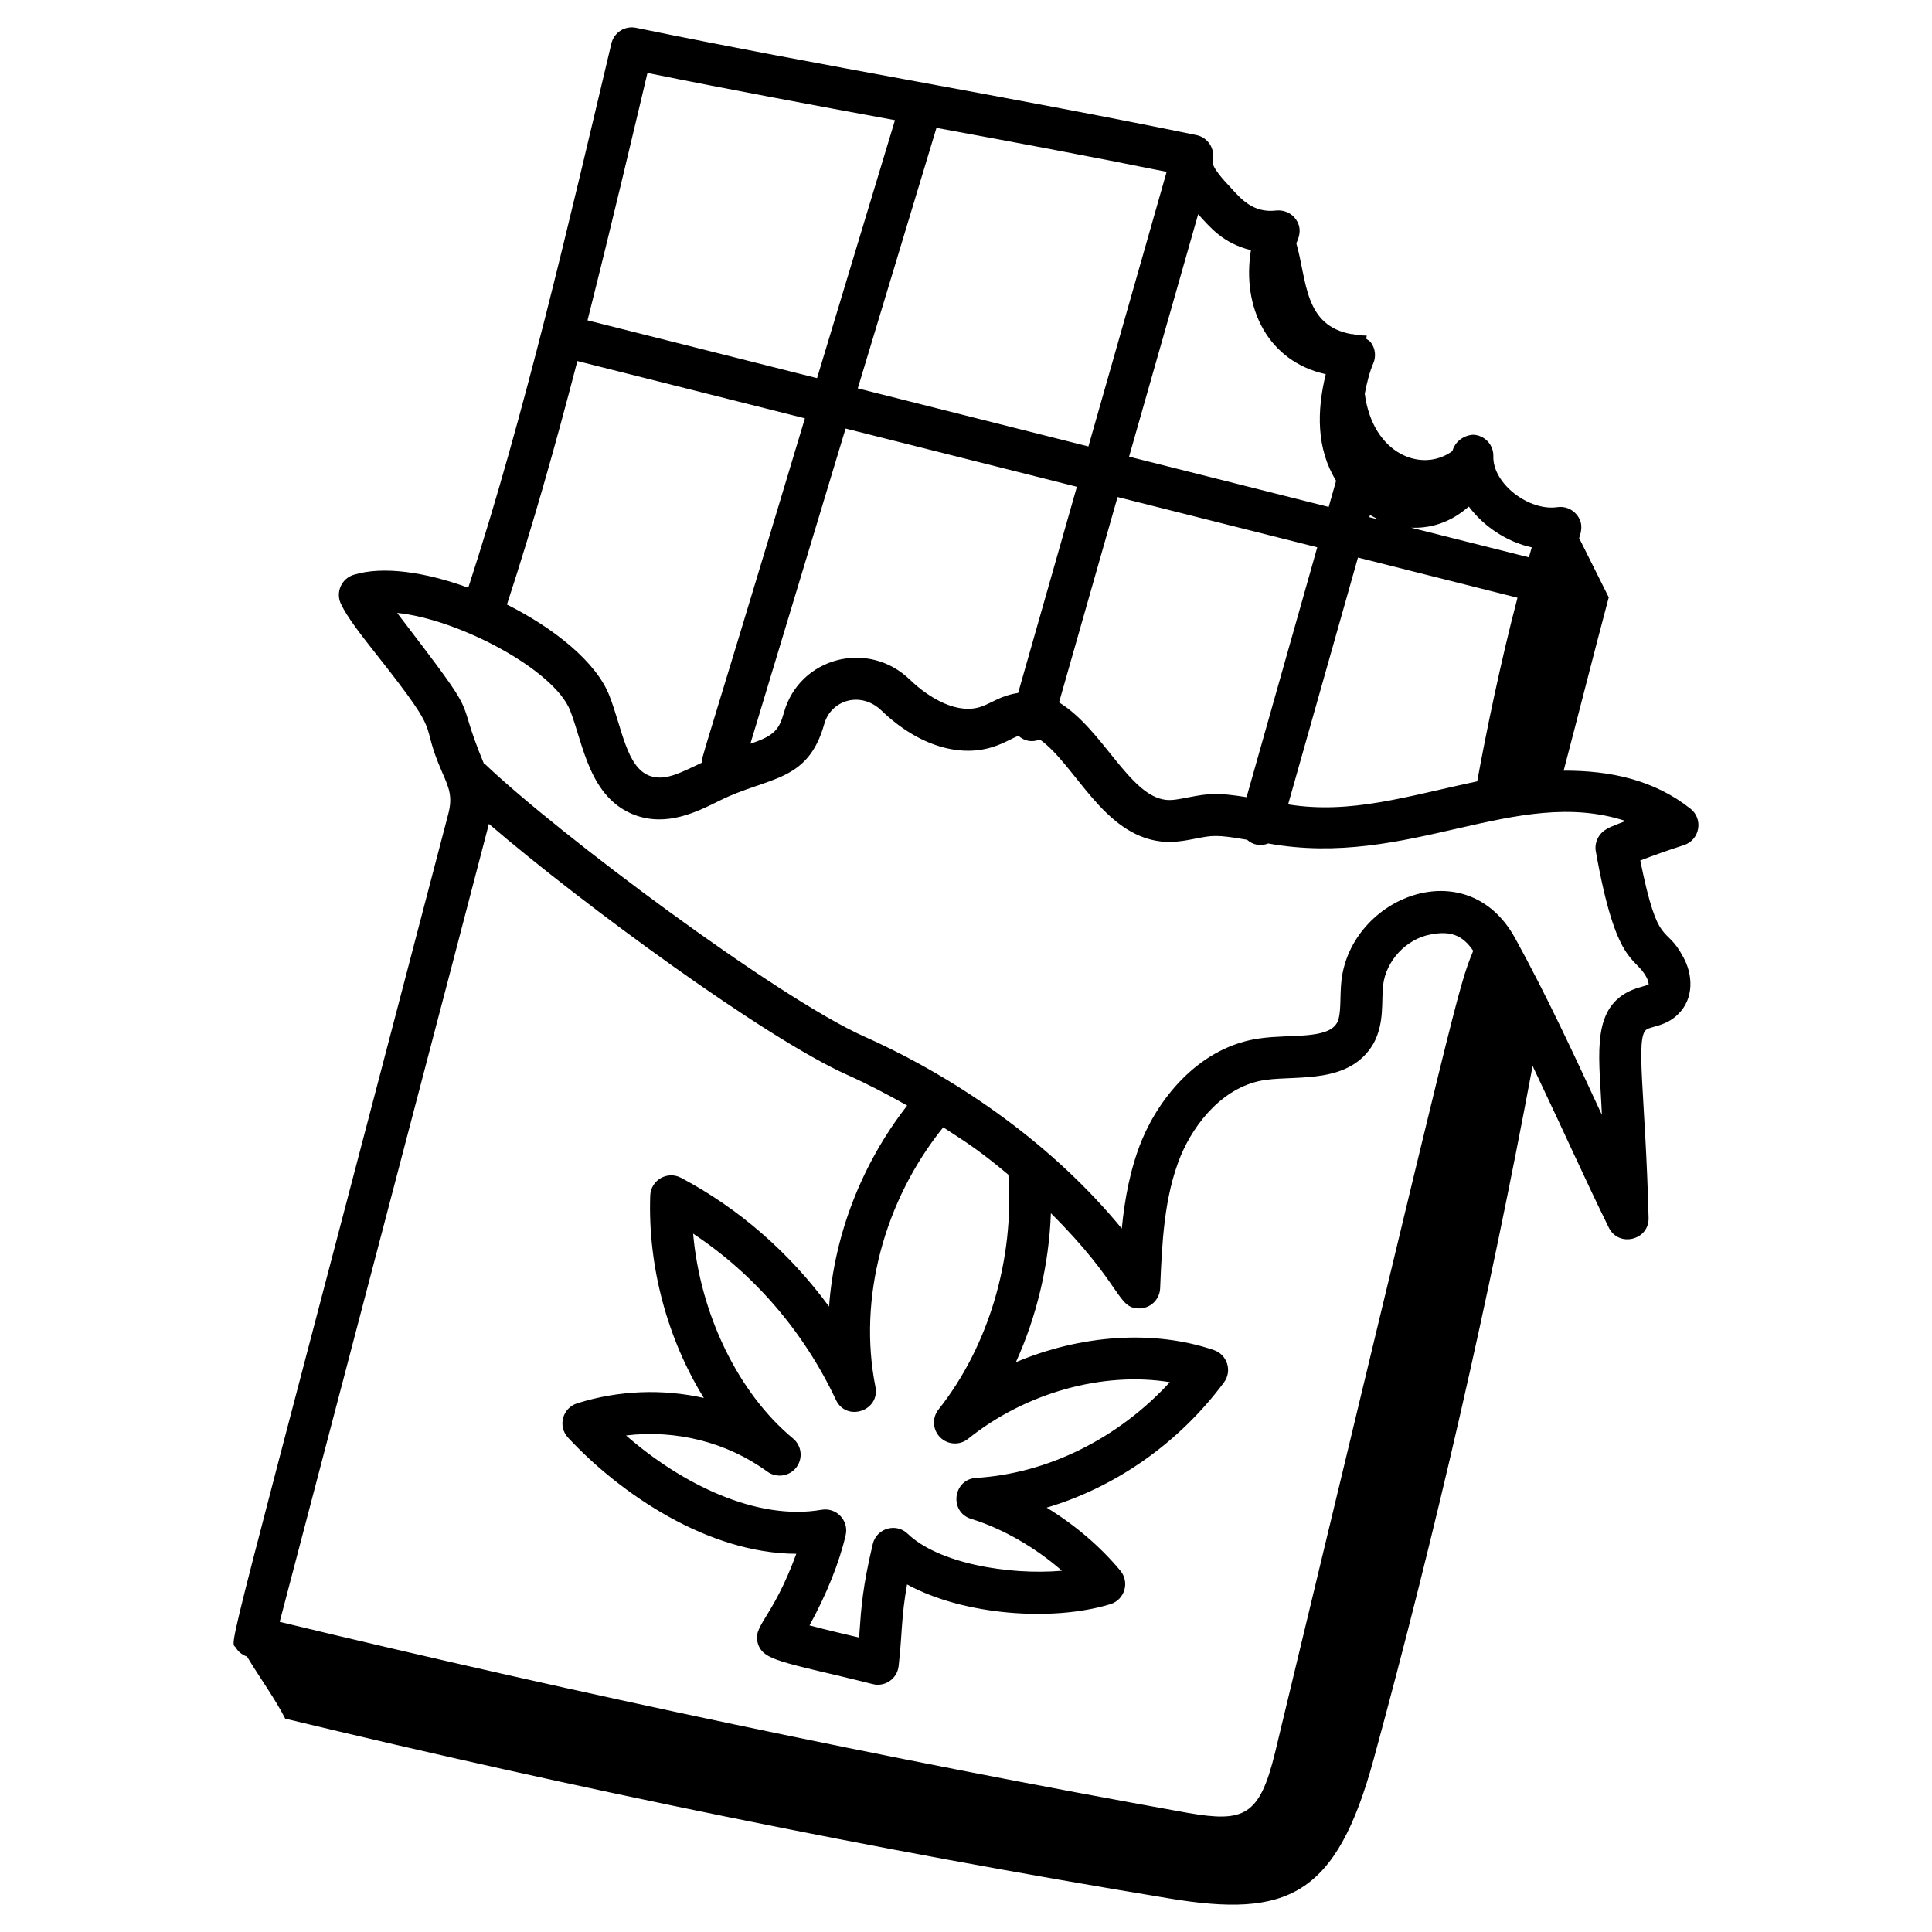 <?xml version="1.0" encoding="UTF-8"?>
<!-- Uploaded to: ICON Repo, www.iconrepo.com, Generator: ICON Repo Mixer Tools -->
<svg fill="#000000" width="800px" height="800px" version="1.1" viewBox="144 144 512 512" xmlns="http://www.w3.org/2000/svg">
 <path d="m592 358.32c-9.691-7.68-21.348-10.141-33.617-10.086 3.957-15.035 8.023-31.188 11.953-45.934-2.617-5.234-5.234-10.469-7.852-15.703 0.812-2.273 0.945-4.277-0.66-6.227-1.246-1.512-3.184-2.266-5.133-1.969-7.445 1.098-17.137-6.172-16.941-13.48 0.086-3.055-2.312-5.602-5.363-5.707-2.496 0.141-4.828 1.84-5.473 4.309-8.016 5.922-21.125 0.941-23.234-15.164 0.547-2.953 1.289-5.816 2.266-8.102 0.781-1.824 0.527-3.922-0.66-5.512-0.316-0.426-0.793-0.637-1.203-0.949 0.035-0.285 0.066-0.57 0.105-0.855-3.328-0.055-3.289-0.461-3.981-0.387-12.656-2.215-11.82-14.164-14.668-24.078 0.961-2.066 1.391-4.113-0.062-6.269-1.156-1.723-3.188-2.613-5.242-2.418-6.289 0.789-9.602-3.394-11.977-5.941-1.984-2.121-5.301-5.672-4.906-7.301 0.738-3.047-1.195-6.113-4.285-6.75-50.293-10.328-98.789-18.211-148.52-28.426-2.949-0.609-5.828 1.238-6.523 4.152-11.234 47.312-22.863 98-37.93 144.23-11.23-4.113-22.566-5.852-30.383-3.418-3.211 1-4.805 4.602-3.383 7.656 1.715 3.668 5.531 8.5 9.953 14.109 17.797 22.551 10.43 15.805 16.914 30.598 1.812 4.137 2.812 6.41 1.59 11.062-61.164 233.79-57.816 218.3-56.238 220.96 0.66 1.105 1.719 1.863 2.918 2.297 3.25 5.41 7.633 11.469 10.117 16.445 77.457 18.652 155.78 34.68 234.38 47.66 31.102 5.137 44.121-0.508 54.023-36.73 16.594-60.684 30.609-122.07 42.172-183.91 9.734 20.523 13.738 29.711 20.191 42.848 2.621 5.356 10.828 3.32 10.539-2.707-0.82-32.316-3.606-47.934-0.492-49.828 1.418-0.855 5.18-0.898 8.293-4 4.41-4.269 3.863-10.715 1.418-15.113-4.848-9.172-6.547-1.645-11.418-25.637 3.57-1.379 7.277-2.691 11.57-4.078 4.215-1.367 5.211-6.898 1.742-9.652zm-133.16-3c-2.199 0.434-4.281 0.859-5.91 0.645-9.676-1.117-16.648-18.719-28.27-25.82l15.508-54.426 52.922 13.32-18.734 66.215c-7.953-1.258-10.008-0.984-15.516 0.066zm-54.594-24.133c-6.246 2.344-13.859-2.012-19.074-7.027-11.113-10.785-29.328-5.941-33.422 8.676-1.242 4.438-2.512 6.18-8.887 8.246l25.23-83.512 61.293 15.43-15.57 54.637c-4.609 0.711-6.828 2.555-9.57 3.551zm-12.074-153.3c19.953 3.676 40.348 7.473 61 11.656l-20.734 72.77-61.121-15.387zm111.7 113.87 42.281 10.645c-4.5 17.059-8.441 36.344-10.676 48.664-18.586 3.918-33.41 8.781-50.113 6.106zm3.191-11.277c0.773 0.465 1.59 0.844 2.402 1.223l-2.566-0.648zm26.199-2.234c3.887 5.199 9.973 9.34 16.676 10.816-0.262 0.836-0.52 1.77-0.777 2.633l-31.227-7.859c9.246 0.426 14.586-5.152 15.328-5.59zm-57.754-67.949c-2.477 15.238 4.473 29.473 19.832 32.863-2.379 9.68-2.516 19.73 2.738 28.25l-1.961 6.93-52.902-13.32 18.309-64.246c3.164 3.41 6.457 7.66 13.984 9.523zm-159.93-46.965c22.258 4.512 44.219 8.57 65.598 12.512l-20.652 68.363-60.828-15.312c6.672-26.438 12.203-50.105 15.883-65.562zm-18.574 76.348 60.305 15.18c-28.938 96.379-27.215 88.898-27.242 91.223-6.047 2.875-9.957 4.961-13.949 3.5-6.09-2.293-7.242-12.527-10.629-21.234-3.414-8.797-14.441-17.754-27.148-24.145 6.84-20.891 12.977-42.566 18.664-64.523zm-23.441 122.66c24.984 21.453 73.316 56.832 94.945 66.5 5.281 2.359 10.605 5.152 15.906 8.137-12.078 15.473-19.332 34.344-20.707 53.277-10.449-14.254-23.906-26.027-39.238-34.129-3.629-1.91-8.012 0.625-8.152 4.719-0.66 18.926 4.637 38.137 14.207 53.629-10.957-2.453-22.578-2.039-33.59 1.426-3.894 1.242-5.172 6.106-2.398 9.086 13.836 14.883 37.098 30.707 60.496 30.785-6.465 17.656-11.77 18.988-10.133 23.934 1.25 3.754 4.891 4.516 21.883 8.516 9.391 2.223 8.688 2.25 9.844 2.25 2.859 0 5.215-2.16 5.519-4.934 0.973-8.633 0.672-12.949 2.234-21.648 15.082 8.25 38.758 9.898 53.895 5.223 3.809-1.184 5.144-5.836 2.644-8.848-5.309-6.426-12.109-12.191-19.543-16.723 18.246-5.406 35.043-17.105 46.984-33.18 2.25-3.027 0.883-7.367-2.668-8.574-16-5.461-35.273-4.039-52.469 3.207 5.559-12.227 8.77-25.812 9.273-39.48 19.117 19.043 17.457 25.234 23.398 25.234 2.977 0 5.43-2.344 5.555-5.324 0.492-11.895 1-24.195 5.43-35.062 3.668-8.805 11.539-18.73 22.66-20.195 8.605-1.172 22.125 1.141 28.406-9.543 3.027-5.445 2.102-11.34 2.594-15.543 0.758-6.461 6.113-12.227 12.527-13.422 5.387-1.078 8.551 0.199 11.348 4.316-4.234 10.371-3.844 10.438-52.531 212.57-4.098 16.77-8.219 18.445-23.004 15.91-79.91-14.363-160.88-31.395-240.76-50.648 3.59-13.668 52.137-198.5 55.445-211.46zm137.66 92.973c1.613 22.375-5.219 45.461-18.504 62.211-1.762 2.215-1.57 5.398 0.438 7.394 2.012 1.996 5.195 2.164 7.398 0.383 15.336-12.328 35.883-17.879 53.465-15.012-13.66 14.891-32.332 24.215-51.355 25.367-6.144 0.383-7.184 9.035-1.305 10.859 8.391 2.59 17.023 7.582 24.066 13.746-14.418 1.238-32.84-2.062-40.875-9.797-3.062-2.973-8.254-1.488-9.258 2.715-2.668 11.164-3.074 16.973-3.504 23.125-0.035 0.543-0.074 1.094-0.117 1.656-2.312-0.566-8.465-1.945-13.148-3.219 4.477-8.125 7.941-16.715 9.586-23.926 0.875-3.812-2.379-7.375-6.367-6.715-17.285 3.016-37.207-6.918-51.832-19.688 13.195-1.578 26.68 1.742 37.434 9.578 2.422 1.75 5.812 1.289 7.664-1.086 1.84-2.367 1.469-5.773-0.844-7.684-14.609-12.113-24.633-33.066-26.477-54.285 16.117 10.648 29.355 25.996 37.832 44.035 2.801 5.941 11.746 2.914 10.477-3.453-4.648-23.316 2.219-49.238 17.965-68.77 7.012 4.504 10.312 6.754 17.262 12.562zm169.71-50.48c-0.781 0.559-3.68 0.855-6.344 2.488-9.016 5.492-6.637 17.789-6.078 32.125-7.219-15.637-14.816-32.008-22.988-46.812-12.738-23.262-43.438-10.902-46.023 11.164-0.5 4.344 0.07 9.023-1.199 11.301-2.566 4.359-12.113 2.941-20.234 4.051-15.777 2.07-26.59 15.273-31.461 26.973-3.102 7.598-4.551 15.613-5.324 23.457-17.754-21.637-42.551-39.418-68.242-50.887-23.152-10.355-81.18-53.773-100.46-72.152-0.109-0.105-0.25-0.137-0.367-0.23-8.48-20.367 0.727-8.871-22.965-39.883 16.207 1.629 41.645 15.035 45.875 25.938 3.473 8.957 5.066 23.105 17.137 27.641 8.539 3.106 16.312-0.781 22.555-3.887 12.824-6.356 23.277-4.68 27.629-20.281 1.77-6.328 9.688-8.828 15.195-3.5 9.672 9.305 21.074 12.785 30.426 9.281 2.394-0.859 3.969-1.871 5.82-2.629 1.648 1.461 3.66 1.801 5.691 0.984 9.43 6.746 16.711 25.242 32.066 27.023 3.348 0.391 6.516-0.23 9.309-0.773 4.324-0.844 5.394-1.086 13.531 0.324 1.605 1.402 3.602 1.77 5.621 0.98 37.105 6.731 65.641-15.453 94.676-5.961-1.566 0.602-3.106 1.223-4.637 1.883-0.191 0.082-0.312 0.238-0.488 0.34-2.106 1.188-3.133 3.641-2.758 5.754 5.418 30.695 10.391 27.688 13.43 33.434 0.504 0.918 0.559 1.801 0.605 1.855z"/>
</svg>